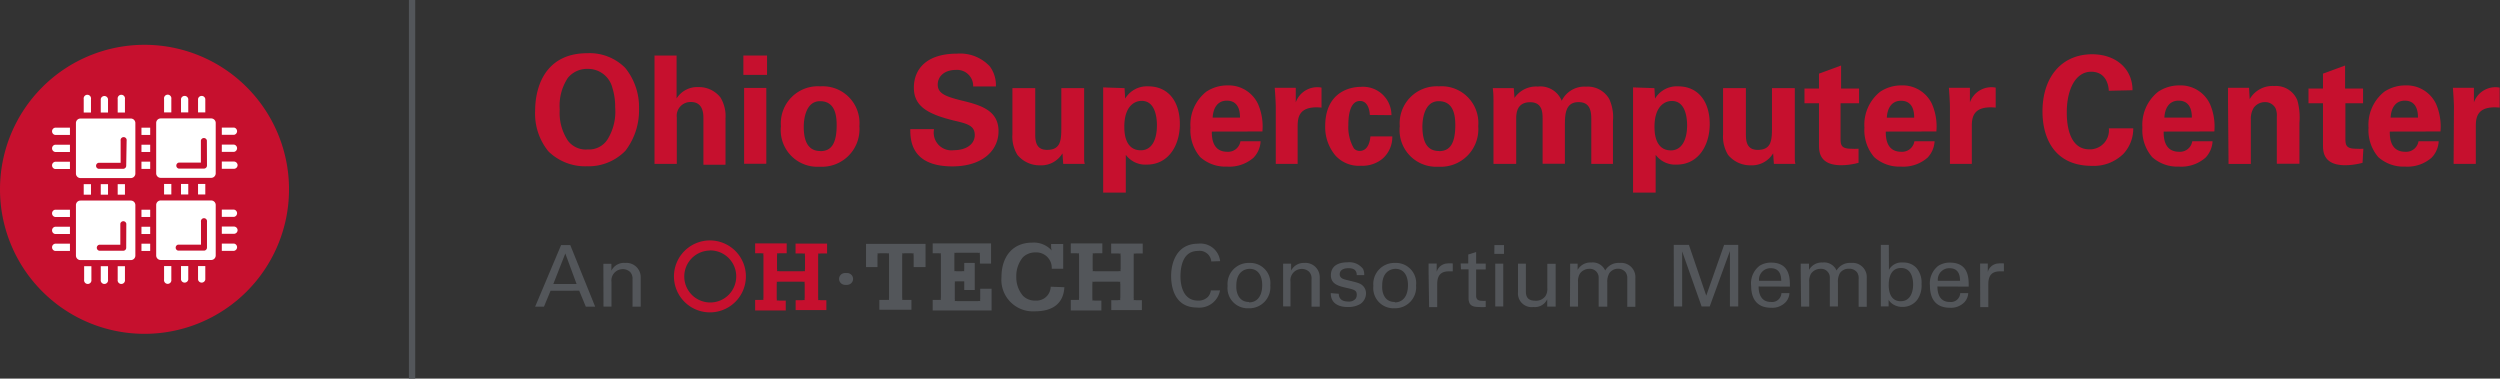 <svg id="Layer_1" data-name="Layer 1" xmlns="http://www.w3.org/2000/svg" viewBox="0 0 237.7 36">
  <rect x="0" y="0" width="237.7" height="36" fill="#333333" stroke="none"/>
  <title>OSC Logo</title>
  <g>
    <g>
      <path d="M27.48,18A13.74,13.74,0,1,1,13.74,4.26,13.74,13.74,0,0,1,27.48,18" fill="#c6102e"/>
      <g>
        <path d="M22.24,13.75H21.09v.69h1.16a.35.35,0,0,0,0-.69Z" fill="#fff"/>
        <path d="M22.59,15.71a.35.35,0,0,0-.35-.35H21.09v.69h1.16A.35.35,0,0,0,22.59,15.71Z" fill="#fff"/>
        <path d="M20.08,11.26h-4.8a.43.43,0,0,0-.43.43v4.79a.43.43,0,0,0,.43.43h4.8a.43.43,0,0,0,.43-.43V11.7A.43.43,0,0,0,20.08,11.26Zm-.4,4.48a.29.29,0,0,1-.29.29H17a.29.29,0,0,1,0-.57h2.1v-2.1a.29.29,0,0,1,.57,0Z" fill="#fff"/>
        <path d="M21.09,12.82h1.16a.35.35,0,0,0,0-.69H21.09Z" fill="#fff"/>
        <path d="M17.9,10.69V9.41a.35.35,0,0,0-.69,0v1.28Z" fill="#fff"/>
        <rect x="13.45" y="12.14" width="0.83" height="0.69" fill="#fff"/>
        <path d="M11.88,10.7V9.42a.35.35,0,1,0-.69,0V10.7Z" fill="#fff"/>
        <rect x="13.45" y="15.37" width="0.83" height="0.69" fill="#fff"/>
        <path d="M12.45,11.27H7.65a.43.43,0,0,0-.43.43v4.8a.43.43,0,0,0,.43.43h4.79a.43.43,0,0,0,.43-.43v-4.8A.43.43,0,0,0,12.45,11.27ZM12,15.76a.29.29,0,0,1-.29.29H9.37a.29.29,0,0,1,0-.57h2.1v-2.1a.29.29,0,1,1,.57,0Z" fill="#fff"/>
        <rect x="13.45" y="13.76" width="0.83" height="0.69" fill="#fff"/>
        <path d="M10.27,10.7V9.42a.35.35,0,0,0-.69,0V10.7Z" fill="#fff"/>
        <path d="M5.24,16.07H6.65v-.69H5.24a.35.35,0,0,0,0,.69Z" fill="#fff"/>
        <path d="M5.24,20.63H6.65v-.69H5.24a.35.35,0,0,0,0,.69Z" fill="#fff"/>
        <rect x="7.96" y="17.51" width="0.69" height="1" fill="#fff"/>
        <path d="M12.45,19.07H7.65a.43.43,0,0,0-.43.43v4.8a.43.43,0,0,0,.43.43h4.79a.43.43,0,0,0,.43-.43v-4.8A.43.43,0,0,0,12.45,19.07ZM12,23.55a.28.28,0,0,1-.28.29H9.44a.29.29,0,0,1,0-.57h2v-2a.29.29,0,0,1,.57,0Z" fill="#fff"/>
        <rect x="11.19" y="17.51" width="0.69" height="1" fill="#fff"/>
        <rect x="9.58" y="17.51" width="0.69" height="1" fill="#fff"/>
        <path d="M6.65,23.17H5.24a.35.35,0,0,0,0,.69H6.65Z" fill="#fff"/>
        <rect x="17.21" y="17.49" width="0.69" height="1" fill="#fff"/>
        <rect x="18.83" y="17.49" width="0.69" height="1" fill="#fff"/>
        <path d="M22.59,21.89a.35.35,0,0,0-.35-.35H21.09v.69h1.16A.35.35,0,0,0,22.59,21.89Z" fill="#fff"/>
        <path d="M20.08,19.06h-4.8a.43.43,0,0,0-.43.43v4.8a.43.43,0,0,0,.43.43h4.8a.43.43,0,0,0,.43-.43V19.5A.43.43,0,0,0,20.08,19.06Zm-.4,4.48a.29.29,0,0,1-.29.29H16.94a.29.29,0,0,1,0-.57h2.17V21.09a.29.29,0,1,1,.57,0Z" fill="#fff"/>
        <path d="M21.09,20.62h1.16a.35.35,0,0,0,0-.69H21.09Z" fill="#fff"/>
        <rect x="13.45" y="19.94" width="0.83" height="0.69" fill="#fff"/>
        <rect x="15.6" y="17.49" width="0.69" height="1" fill="#fff"/>
        <path d="M18.83,25.3v1.28a.35.35,0,0,0,.69,0V25.3Z" fill="#fff"/>
        <rect x="13.45" y="21.56" width="0.83" height="0.69" fill="#fff"/>
        <path d="M17.21,25.3v1.28a.35.35,0,0,0,.69,0V25.3Z" fill="#fff"/>
        <path d="M22.24,23.16H21.09v.69h1.16a.35.35,0,0,0,0-.69Z" fill="#fff"/>
        <rect x="13.45" y="23.17" width="0.83" height="0.69" fill="#fff"/>
        <path d="M15.6,25.3v1.28a.35.35,0,1,0,.69,0V25.3Z" fill="#fff"/>
        <path d="M11.19,25.31v1.28a.35.35,0,1,0,.69,0V25.31Z" fill="#fff"/>
        <path d="M5.24,22.25H6.65v-.69H5.24a.35.35,0,0,0,0,.69Z" fill="#fff"/>
        <path d="M9.58,25.31v1.28a.35.35,0,1,0,.69,0V25.31Z" fill="#fff"/>
        <path d="M8,25.31v1.28a.35.35,0,1,0,.69,0V25.31Z" fill="#fff"/>
        <path d="M8.65,10.7V9.42a.35.35,0,1,0-.69,0V10.7Z" fill="#fff"/>
        <path d="M5.24,14.45H6.65v-.69H5.24a.35.35,0,0,0,0,.69Z" fill="#fff"/>
        <path d="M5.24,12.83H6.65v-.69H5.24a.35.35,0,0,0,0,.69Z" fill="#fff"/>
        <path d="M16.29,10.69V9.41a.35.35,0,1,0-.69,0v1.28Z" fill="#fff"/>
        <path d="M19.52,10.69V9.41a.35.35,0,0,0-.69,0v1.28Z" fill="#fff"/>
      </g>
    </g>
    <rect x="38.88" width="0.6" height="36" fill="#53565a"/>
    <g>
      <g>
        <path d="M55.83,5.06a4.77,4.77,0,0,1,3.62,1.4,5.93,5.93,0,0,1,1.31,3.88,6.33,6.33,0,0,1-1.3,4,4.9,4.9,0,0,1-3.66,1.47,5,5,0,0,1-3.65-1.41,5.66,5.66,0,0,1-1.27-3.85C50.89,7.84,52.13,5.06,55.83,5.06ZM54,13.38a2.12,2.12,0,0,0,1.87.83,2.09,2.09,0,0,0,1.92-1,5,5,0,0,0,.7-3,5.93,5.93,0,0,0-.26-1.84,2.38,2.38,0,0,0-2.35-1.82,2.34,2.34,0,0,0-1.9.87,4.79,4.79,0,0,0-.76,3A4.75,4.75,0,0,0,54,13.38Z" fill="#c6102e"/>
        <path d="M62.23,5.28h2.1V9.36a2.32,2.32,0,0,1,2.08-1.08,2.59,2.59,0,0,1,2.1,1,3.43,3.43,0,0,1,.47,2v4.38h-2.1V11.27c0-.41,0-1.57-1.18-1.57a1.31,1.31,0,0,0-1.35,1.47v4.41H62.23Z" fill="#c6102e"/>
        <path d="M70.68,5.28h2.25V7.12H70.68Zm.07,3.08h2.11v7.21H70.75Z" fill="#c6102e"/>
        <path d="M78,8.21A3.49,3.49,0,0,1,81.71,12a3.57,3.57,0,0,1-3.78,3.85A3.48,3.48,0,0,1,74.25,12,3.52,3.52,0,0,1,78,8.21Zm0,6.16c.93,0,1.55-.56,1.55-2.47,0-1-.19-2.28-1.58-2.28s-1.55,1.78-1.55,2.44C76.42,13.67,77,14.36,78,14.36Z" fill="#c6102e"/>
        <path d="M88.81,12.28a1.68,1.68,0,0,0,1.87,2c1.2,0,2-.57,2-1.44s-.64-1.07-2-1.38c-2.45-.61-3.79-1.34-3.79-3.12S88.1,5.1,91,5.1a3.85,3.85,0,0,1,3.11,1.21,3,3,0,0,1,.58,1.91H92.53a1.53,1.53,0,0,0-1.67-1.57c-1,0-1.7.56-1.7,1.4s.76,1.13,2.24,1.5c1.78.43,3.54.91,3.54,2.92,0,1.85-1.54,3.35-4.39,3.35-3.95,0-4-2.54-4-3.54Z" fill="#c6102e"/>
        <path d="M98.43,8.38v4.29c0,.63,0,1.58,1.13,1.58,1.35,0,1.35-1,1.35-2.24V8.38h2.17v4.75c0,1.55,0,1.74,0,1.92s0,.33.06.53h-2.05l-.07-1a2.36,2.36,0,0,1-2.12,1.14,2.74,2.74,0,0,1-2.17-1,3.32,3.32,0,0,1-.47-1.94V8.38Z" fill="#c6102e"/>
        <path d="M106.92,8.38l.06,1a2.4,2.4,0,0,1,2.2-1.17c1.87,0,3,1.4,3,3.59,0,2-1.06,3.85-3.14,3.85a2.31,2.31,0,0,1-2-.93v3.59h-2.15v-10ZM110,11.91c0-.86-.21-2.32-1.45-2.32-.68,0-1.65.51-1.65,2.45,0,.43,0,2.25,1.57,2.25C109.48,14.29,110,13.34,110,11.91Z" fill="#c6102e"/>
        <path d="M115.22,12.51c0,.47,0,1.92,1.47,1.92a1.18,1.18,0,0,0,1.25-1h1.92a2.41,2.41,0,0,1-.68,1.57,3.5,3.5,0,0,1-2.52.84,3.58,3.58,0,0,1-2.54-.9,3.92,3.92,0,0,1-.93-2.81,4,4,0,0,1,1.5-3.41,3.61,3.61,0,0,1,2-.6,3.09,3.09,0,0,1,2.91,1.74,5.34,5.34,0,0,1,.43,2.64Zm2.68-1.33c0-.33,0-1.61-1.25-1.61-.93,0-1.31.77-1.35,1.61Z" fill="#c6102e"/>
        <path d="M121.3,10.15c0-.34-.06-1.38-.1-1.8h2l0,1.38a2.17,2.17,0,0,1,2.45-1.4v1.9c-2.14-.2-2.27.9-2.27,1.8v3.55H121.3Z" fill="#c6102e"/>
        <path d="M130.24,10.93c0-.26-.11-1.33-.93-1.33-1,0-1.11,1.51-1.11,2.3a4,4,0,0,0,.53,2.21.73.73,0,0,0,.57.24c.23,0,.88-.1,1-1.38h2.08a2.73,2.73,0,0,1-.93,2.12,3,3,0,0,1-2.05.67,3,3,0,0,1-2.45-1A4.19,4.19,0,0,1,126,12c0-3.28,2.41-3.74,3.36-3.74a2.7,2.7,0,0,1,2.94,2.69Z" fill="#c6102e"/>
        <path d="M136.82,8.21A3.49,3.49,0,0,1,140.55,12a3.57,3.57,0,0,1-3.78,3.85A3.48,3.48,0,0,1,133.09,12,3.52,3.52,0,0,1,136.82,8.21Zm0,6.16c.93,0,1.55-.56,1.55-2.47,0-1-.19-2.28-1.58-2.28s-1.55,1.78-1.55,2.44C135.26,13.67,135.8,14.36,136.84,14.36Z" fill="#c6102e"/>
        <path d="M142,9.73c0-.46,0-.9-.07-1.35h2l.07.93a2.48,2.48,0,0,1,2.22-1.08,2.19,2.19,0,0,1,2.27,1.35,2.39,2.39,0,0,1,2.31-1.34,2.36,2.36,0,0,1,2.2,1.16,4.14,4.14,0,0,1,.36,2.12v4.06H151.3V11.34c0-.77-.11-1.63-1.21-1.63-1.27,0-1.3,1.18-1.3,2.25v3.61h-2.12V11.3c0-.56,0-1.58-1.18-1.58-1.33,0-1.33,1.14-1.33,1.63v4.23H142Z" fill="#c6102e"/>
        <path d="M157.3,8.38l.06,1a2.4,2.4,0,0,1,2.2-1.17c1.87,0,3,1.4,3,3.59,0,2-1.06,3.85-3.14,3.85a2.31,2.31,0,0,1-2-.93v3.59h-2.15v-10Zm3.11,3.54c0-.86-.21-2.32-1.45-2.32-.68,0-1.65.51-1.65,2.45,0,.43,0,2.25,1.57,2.25C159.87,14.29,160.41,13.34,160.41,11.91Z" fill="#c6102e"/>
        <path d="M166,8.38v4.29c0,.63,0,1.58,1.13,1.58,1.35,0,1.35-1,1.35-2.24V8.38h2.17v4.75c0,1.55,0,1.74,0,1.92s0,.33.06.53h-2.05l-.07-1a2.36,2.36,0,0,1-2.12,1.14,2.74,2.74,0,0,1-2.17-1,3.32,3.32,0,0,1-.47-1.94V8.38Z" fill="#c6102e"/>
        <path d="M176.71,15.48a6.54,6.54,0,0,1-1.64.23c-2.12,0-2.12-1.34-2.12-1.94V9.82h-1.38V8.42h1.38V7l2.1-.77V8.42h1.71v1.4H175v3.25c0,.66,0,1.07,1,1.07a5.29,5.29,0,0,0,.71,0Z" fill="#c6102e"/>
        <path d="M179.3,12.51c0,.47,0,1.92,1.47,1.92a1.18,1.18,0,0,0,1.25-1h1.92a2.41,2.41,0,0,1-.68,1.57,3.5,3.5,0,0,1-2.52.84,3.58,3.58,0,0,1-2.54-.9,3.92,3.92,0,0,1-.93-2.81,4,4,0,0,1,1.5-3.41,3.61,3.61,0,0,1,2-.6,3.09,3.09,0,0,1,2.91,1.74,5.34,5.34,0,0,1,.43,2.64ZM182,11.19c0-.33,0-1.61-1.25-1.61-.93,0-1.31.77-1.35,1.61Z" fill="#c6102e"/>
        <path d="M185.4,10.15c0-.34-.06-1.38-.1-1.8h2l0,1.38a2.17,2.17,0,0,1,2.45-1.4v1.9c-2.14-.2-2.27.9-2.27,1.8v3.55H185.4Z" fill="#c6102e"/>
        <path d="M200.5,8.63c0-.36-.17-1.81-1.67-1.81s-2.32,1.71-2.32,3.84c0,.61,0,3.54,2.15,3.54a1.81,1.81,0,0,0,1.85-2h2.32a3.52,3.52,0,0,1-.93,2.42,4,4,0,0,1-3,1.15c-3.55,0-4.7-2.62-4.7-5.18,0-3.26,1.82-5.43,4.72-5.43,2.25,0,3.84,1.37,3.84,3.42Z" fill="#c6102e"/>
        <path d="M205.72,12.51c0,.47,0,1.92,1.47,1.92a1.18,1.18,0,0,0,1.25-1h1.93a2.42,2.42,0,0,1-.68,1.57,3.5,3.5,0,0,1-2.52.84,3.58,3.58,0,0,1-2.54-.9,3.92,3.92,0,0,1-.93-2.81,4,4,0,0,1,1.5-3.41,3.61,3.61,0,0,1,2-.6,3.09,3.09,0,0,1,2.91,1.74,5.34,5.34,0,0,1,.43,2.64Zm2.68-1.33c0-.33,0-1.61-1.26-1.61-.93,0-1.31.77-1.35,1.61Z" fill="#c6102e"/>
        <path d="M211.84,9.66s0-.81,0-1.31h2l.06,1.08a2.49,2.49,0,0,1,2.34-1.25,2.19,2.19,0,0,1,2.19,1.35,6,6,0,0,1,.2,2.15v3.89h-2.15V11.1a1.72,1.72,0,0,0-.11-.78,1.1,1.1,0,0,0-1-.61,1.31,1.31,0,0,0-1.1.56,2,2,0,0,0-.26,1.1v4.22h-2.12Z" fill="#c6102e"/>
        <path d="M224.63,15.48a6.54,6.54,0,0,1-1.64.23c-2.12,0-2.12-1.34-2.12-1.94V9.82h-1.38V8.42h1.38V7l2.1-.77V8.42h1.71v1.4H223v3.25c0,.66,0,1.07,1,1.07a5.28,5.28,0,0,0,.71,0Z" fill="#c6102e"/>
        <path d="M227.22,12.51c0,.47,0,1.92,1.47,1.92a1.18,1.18,0,0,0,1.26-1h1.92a2.4,2.4,0,0,1-.68,1.57,3.5,3.5,0,0,1-2.52.84,3.59,3.59,0,0,1-2.54-.9,3.92,3.92,0,0,1-.93-2.81,4,4,0,0,1,1.5-3.41,3.61,3.61,0,0,1,2-.6,3.09,3.09,0,0,1,2.91,1.74,5.36,5.36,0,0,1,.43,2.64Zm2.68-1.33c0-.33,0-1.61-1.25-1.61-.93,0-1.31.77-1.35,1.61Z" fill="#c6102e"/>
        <path d="M233.32,10.15c0-.34-.06-1.38-.1-1.8h2l0,1.38a2.17,2.17,0,0,1,2.45-1.4v1.9c-2.14-.2-2.27.9-2.27,1.8v3.55h-2.11Z" fill="#c6102e"/>
      </g>
      <g>
        <path d="M53.35,23.3h.87l2.37,5.86H55.7l-.63-1.52H52.35l-.63,1.52h-.84ZM52.61,27h2.21L53.75,24.1Z" fill="#53565a"/>
        <path d="M57.37,25.55v-.47h.76v.66A1.33,1.33,0,0,1,59.44,25a1.36,1.36,0,0,1,1.48,1.39v2.77h-.78V26.57a.92.92,0,0,0-.22-.7,1,1,0,0,0-.72-.28,1.08,1.08,0,0,0-1.06,1.22v2.34h-.76Z" fill="#53565a"/>
        <g>
          <path d="M71.8,28.52h.57a.55.55,0,0,1,.22,0,.54.54,0,0,1,0-.22v-4a.54.54,0,0,1,0-.22.55.55,0,0,1-.22,0H71.8v-.94h3v.94h-.7a.55.55,0,0,1-.22,0,.55.55,0,0,1,0,.22v1.27a.56.56,0,0,1,0,.22.55.55,0,0,1,.22,0h2.22a.55.55,0,0,1,.22,0,.54.54,0,0,1,0-.22V24.32a.54.54,0,0,1,0-.22.55.55,0,0,1-.22,0h-.68v-.94h3v.94H78a.5.5,0,0,1-.21,0,.83.83,0,0,1,0,.22v4a.83.83,0,0,1,0,.22.5.5,0,0,1,.21,0h.57v.94H75.65v-.94h.64a.55.55,0,0,1,.22,0,.54.54,0,0,1,0-.22V27a.54.54,0,0,1,0-.22.55.55,0,0,1-.22,0H74.07a.54.54,0,0,1-.22,0,.56.56,0,0,1,0,.22v1.36a.55.55,0,0,1,0,.22.55.55,0,0,1,.22,0h.64v.94H71.8Z" fill="#c6102e"/>
          <g>
            <path d="M82.34,23.19H88v2.2H86.87V24.3a.55.55,0,0,1,0-.22.55.55,0,0,1-.22,0H86a.55.55,0,0,1-.22,0,.55.55,0,0,1,0,.22v4a.56.56,0,0,1,0,.22.55.55,0,0,1,.22,0h.66v.93H83.61v-.93h.71a.5.5,0,0,1,.21,0,.83.83,0,0,1,0-.22v-4a.83.83,0,0,1,0-.22.5.5,0,0,1-.21,0h-.67a.53.53,0,0,1-.22,0,.54.54,0,0,1,0,.22v1.09H82.34Z" fill="#53565a"/>
            <path d="M88.68,28.52h.57a.52.52,0,0,1,.21,0,.8.8,0,0,1,0-.22v-4a.8.8,0,0,1,0-.22.52.52,0,0,1-.21,0h-.57v-.94h5.55v1.92H93.17v-.8a.6.6,0,0,1,0-.23.53.53,0,0,1-.22,0h-2a.52.52,0,0,1-.21,0,.86.86,0,0,1,0,.23v1.31a.79.79,0,0,1,0,.22.52.52,0,0,1,.21,0h.52a.5.5,0,0,1,.21,0,.79.79,0,0,1,0-.22V25h1v2.57h-1v-.82H91a.81.81,0,0,1-.22,0,.79.79,0,0,1,0,.22v1.43a.87.87,0,0,1,0,.23.52.52,0,0,1,.21,0h2a.49.49,0,0,1,.21,0,.87.87,0,0,1,0-.23v-.95h1.08v2.07H88.68Z" fill="#53565a"/>
            <path d="M101.2,27.31c-.08,1.5-1.05,2.29-2.81,2.29a3,3,0,0,1-3.17-3.25c0-2,1.11-3.28,2.91-3.28a2.28,2.28,0,0,1,1.87.75h0a1,1,0,0,1-.06-.35v-.27h1.15v2.35H100A1.47,1.47,0,0,0,98.43,24a1.67,1.67,0,0,0-1.17.46,2.78,2.78,0,0,0-.63,1.84,2.69,2.69,0,0,0,.64,1.83,1.6,1.6,0,0,0,1.19.45,1.35,1.35,0,0,0,1.44-1.32Z" fill="#53565a"/>
            <path d="M101.81,28.52h.57a.55.55,0,0,1,.22,0,.54.54,0,0,1,0-.22v-4a.54.54,0,0,1,0-.22.55.55,0,0,1-.22,0h-.57v-.94h3v.94h-.7a.55.55,0,0,1-.22,0,.55.55,0,0,1,0,.22v1.27a.56.56,0,0,1,0,.22.55.55,0,0,1,.22,0h2.22a.55.55,0,0,1,.22,0,.54.54,0,0,1,0-.22V24.32a.54.54,0,0,1,0-.22.55.55,0,0,1-.22,0h-.68v-.94h3v.94H108a.5.5,0,0,1-.21,0,.83.83,0,0,1,0,.22v4a.83.83,0,0,1,0,.22.5.5,0,0,1,.21,0h.57v.94h-2.91v-.94h.64a.55.55,0,0,1,.22,0,.54.54,0,0,1,0-.22V27a.54.54,0,0,1,0-.22.55.55,0,0,1-.22,0h-2.22a.54.54,0,0,1-.22,0,.56.56,0,0,1,0,.22v1.36a.55.55,0,0,1,0,.22.55.55,0,0,1,.22,0h.64v.94h-2.91Z" fill="#53565a"/>
          </g>
          <path d="M81.11,26.52a.56.56,0,1,1-.56-.56.56.56,0,0,1,.56.56" fill="#53565a"/>
          <path d="M80.9,26.52a.56.56,0,1,1-.56-.56.56.56,0,0,1,.56.56" fill="#53565a"/>
          <path d="M67.5,29.7a3.42,3.42,0,1,1,3.42-3.42A3.42,3.42,0,0,1,67.5,29.7Zm0-5.88A2.47,2.47,0,1,0,70,26.28,2.47,2.47,0,0,0,67.5,23.81Z" fill="#c6102e"/>
        </g>
        <path d="M115.17,24.86a1.11,1.11,0,0,0-1.27-1c-1.41,0-1.66,1.44-1.66,2.42s.32,2.3,1.66,2.3a1.27,1.27,0,0,0,.95-.35,1.15,1.15,0,0,0,.28-.62H116a2,2,0,0,1-2.19,1.63c-2.06,0-2.46-1.82-2.46-3s.48-3.07,2.56-3.07a1.88,1.88,0,0,1,2.1,1.66Z" fill="#53565a"/>
        <path d="M118.78,25a1.92,1.92,0,0,1,2,2.13,2,2,0,0,1-2.06,2.18,1.92,1.92,0,0,1-2-2.13A2,2,0,0,1,118.78,25Zm0,3.75c.58,0,1.23-.41,1.23-1.64,0-1-.47-1.55-1.19-1.55-.49,0-1.27.31-1.27,1.58C117.51,27.94,117.87,28.71,118.73,28.71Z" fill="#53565a"/>
        <path d="M122,25.54v-.47h.76v.66A1.33,1.33,0,0,1,124,25a1.36,1.36,0,0,1,1.48,1.39v2.77h-.78V26.55a.92.92,0,0,0-.22-.7,1,1,0,0,0-.72-.28,1.08,1.08,0,0,0-1.06,1.22v2.34H122Z" fill="#53565a"/>
        <path d="M127.29,27.93c0,.31.15.74.89.74a.83.83,0,0,0,.71-.26A.64.64,0,0,0,129,28c0-.4-.28-.47-.89-.61-.85-.19-1.57-.37-1.57-1.22s.65-1.23,1.59-1.23a1.64,1.64,0,0,1,1.47.63,1.29,1.29,0,0,1,.11.59H129c0-.62-.51-.66-.79-.66-.11,0-.83,0-.83.58,0,.37.36.46.58.52,1.13.27,1.37.33,1.61.56a1,1,0,0,1,.31.75,1.23,1.23,0,0,1-.55,1,2.29,2.29,0,0,1-1.21.28c-.83,0-1.6-.34-1.59-1.32Z" fill="#53565a"/>
        <path d="M132.64,25a1.92,1.92,0,0,1,2,2.13,2,2,0,0,1-2.06,2.18,1.92,1.92,0,0,1-2-2.13A2,2,0,0,1,132.64,25Zm0,3.75c.58,0,1.23-.41,1.23-1.64,0-1-.47-1.55-1.18-1.55-.49,0-1.27.31-1.27,1.58C131.37,27.94,131.72,28.71,132.59,28.71Z" fill="#53565a"/>
        <path d="M135.83,25.89c0-.28,0-.56,0-.83h.77l0,.79a1.1,1.1,0,0,1,1-.8,2.42,2.42,0,0,1,.53,0v.75l-.15,0h-.22c-.9,0-1.11.54-1.11,1.23v2.17h-.77Z" fill="#53565a"/>
        <path d="M138.88,25.05h.72V24.2l.75-.24v1.1h.91v.56h-.91v2.44c0,.2,0,.54.54.54a1.68,1.68,0,0,0,.37,0v.59a3.79,3.79,0,0,1-.63,0c-.7,0-1-.2-1-.87V25.61h-.72Z" fill="#53565a"/>
        <path d="M142.09,23.3H143v.84h-.92Zm.08,1.77h.76v4.07h-.76Z" fill="#53565a"/>
        <path d="M145.08,25.07v2.62c0,.4.09.9.87.9a1.1,1.1,0,0,0,1-.45,1.31,1.31,0,0,0,.17-.76v-2.3h.79v3.31c0,.08,0,.54,0,.76h-.8l0-.7a1.28,1.28,0,0,1-1.3.74,1.3,1.3,0,0,1-1.48-1.38V25.07Z" fill="#53565a"/>
        <path d="M149.29,25.61l0-.54H150v.59a1.39,1.39,0,0,1,1.29-.7,1.29,1.29,0,0,1,1.33.76A1.46,1.46,0,0,1,154,25a1.35,1.35,0,0,1,1.49,1.44v2.73h-.77V26.53a1,1,0,0,0-.14-.62.92.92,0,0,0-.78-.36A1,1,0,0,0,153,26a1.68,1.68,0,0,0-.18.88v2.28H152V26.45a.83.83,0,0,0-.89-.89,1.1,1.1,0,0,0-.89.45,1.42,1.42,0,0,0-.18.83v2.31h-.77Z" fill="#53565a"/>
        <path d="M159.14,23.28h1.44l1.65,4.83,1.7-4.83h1.34v5.86h-.79V23.87l-1.92,5.27h-.77l-1.85-5.24v5.24h-.79Z" fill="#53565a"/>
        <path d="M167.21,27.24c0,.84.33,1.47,1.17,1.47a.89.89,0,0,0,1-.84h.76a1.38,1.38,0,0,1-.35.85,1.76,1.76,0,0,1-1.4.54c-1.28,0-1.89-.79-1.89-2.08a2.11,2.11,0,0,1,.8-1.91,2,2,0,0,1,1.11-.3c1.82,0,1.78,1.61,1.77,2.28Zm2.15-.54c0-.39-.07-1.2-1-1.2a1.09,1.09,0,0,0-1.11,1.2Z" fill="#53565a"/>
        <path d="M171.21,25.61l0-.54H172v.59a1.39,1.39,0,0,1,1.29-.7,1.29,1.29,0,0,1,1.33.76A1.46,1.46,0,0,1,176,25a1.35,1.35,0,0,1,1.49,1.44v2.73h-.77V26.53a1,1,0,0,0-.14-.62.92.92,0,0,0-.78-.36,1,1,0,0,0-.87.43,1.68,1.68,0,0,0-.18.88v2.28h-.77V26.45a.83.83,0,0,0-.89-.89,1.1,1.1,0,0,0-.89.45,1.42,1.42,0,0,0-.18.83v2.31h-.77Z" fill="#53565a"/>
        <path d="M179.6,25.66a1.36,1.36,0,0,1,1.33-.7,1.66,1.66,0,0,1,1.29.52A2.13,2.13,0,0,1,182.7,27a2.35,2.35,0,0,1-.39,1.48,1.72,1.72,0,0,1-1.43.7,1.61,1.61,0,0,1-.91-.26,1.31,1.31,0,0,1-.4-.41l0,.62h-.74l0-.73V23.28h.76Zm1.15-.18c-1.17,0-1.17,1.36-1.17,1.62s0,1.54,1.14,1.54c.94,0,1.18-.92,1.18-1.58C181.9,26.66,181.82,25.48,180.75,25.48Z" fill="#53565a"/>
        <path d="M184.21,27.24c0,.84.33,1.47,1.17,1.47a.89.89,0,0,0,1-.84h.76a1.38,1.38,0,0,1-.35.85,1.77,1.77,0,0,1-1.4.54c-1.28,0-1.89-.79-1.89-2.08a2.11,2.11,0,0,1,.8-1.91,2,2,0,0,1,1.11-.3c1.83,0,1.78,1.61,1.77,2.28Zm2.15-.54c0-.39-.06-1.2-1-1.2a1.09,1.09,0,0,0-1.11,1.2Z" fill="#53565a"/>
        <path d="M188.27,25.89c0-.28,0-.56,0-.83H189l0,.79a1.1,1.1,0,0,1,1-.8,2.4,2.4,0,0,1,.53,0v.75l-.15,0h-.22c-.9,0-1.11.54-1.11,1.23v2.17h-.77Z" fill="#53565a"/>
      </g>
    </g>
  </g>
</svg>

